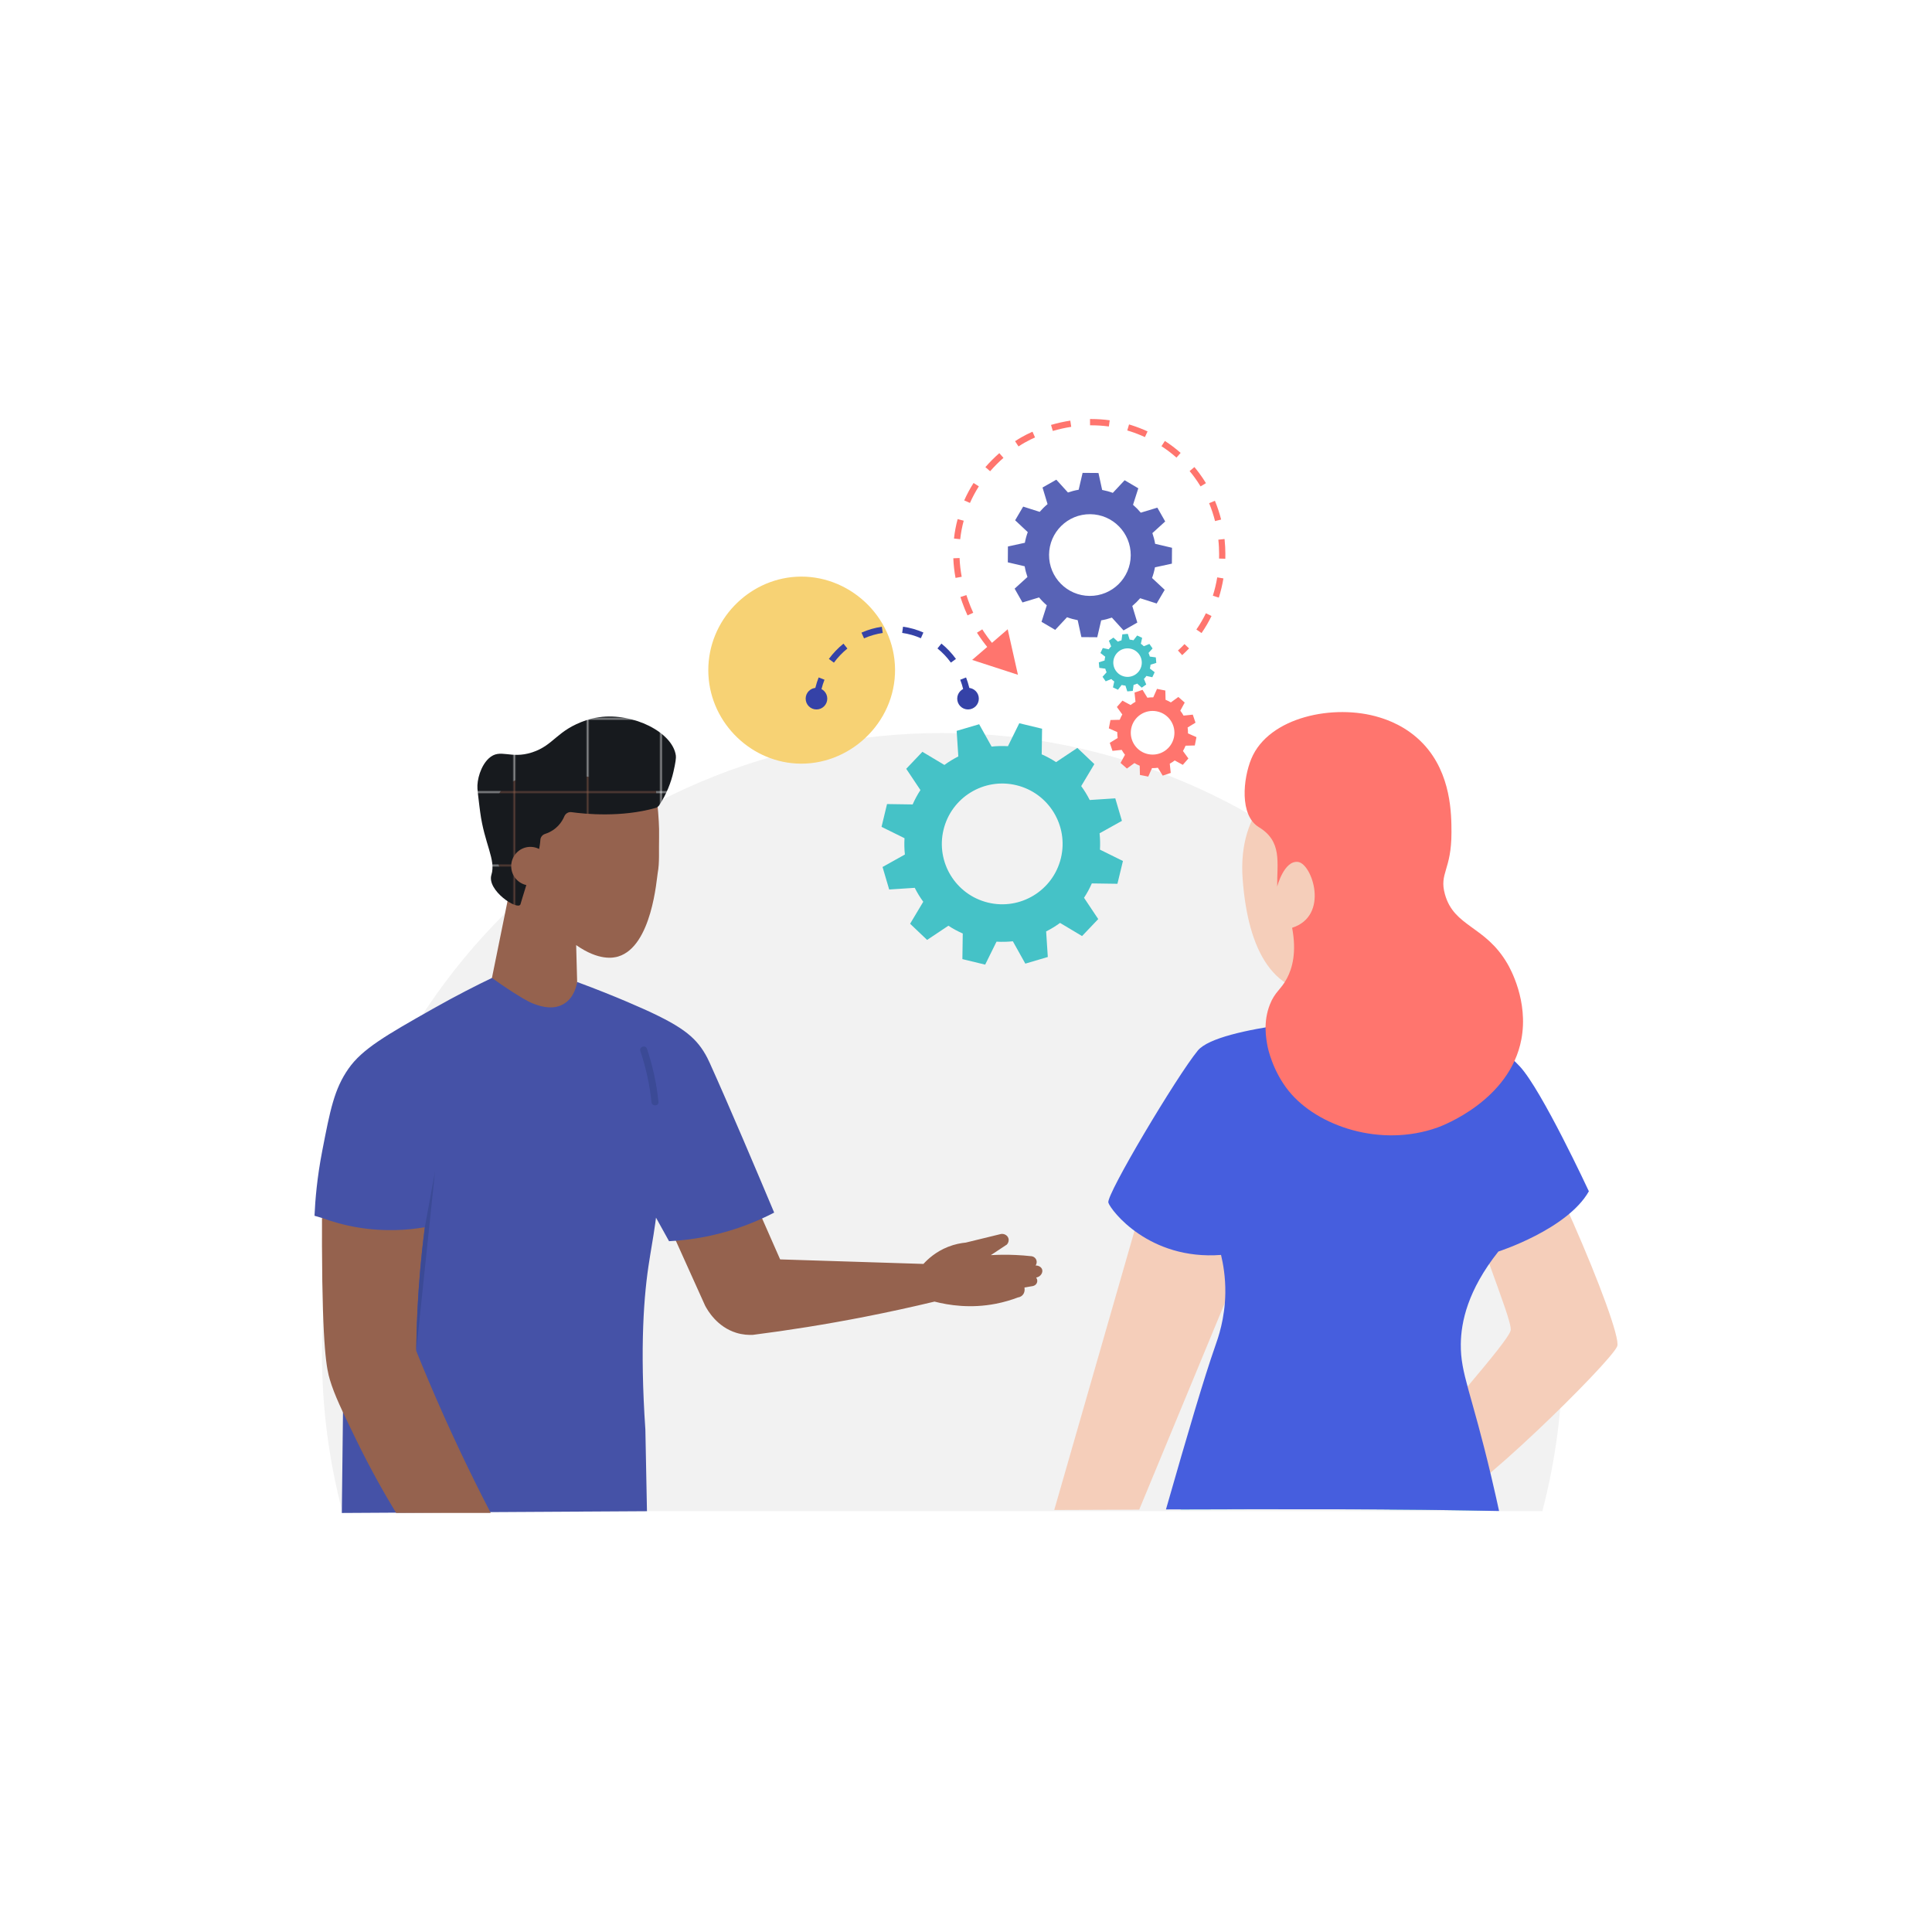 <svg xml:space="preserve" style="enable-background:new 0 0 1080 1080;" viewBox="0 0 1080 1080" y="0px" x="0px" xmlns:xlink="http://www.w3.org/1999/xlink" xmlns="http://www.w3.org/2000/svg" id="Layer_1" version="1.1">
<style type="text/css">
	.st0{fill:none;}
	.st1{fill:#171A1E;}
	.st2{fill:#F2F2F2;}
	.st3{fill:#F7D274;}
	.st4{fill:#45C2C7;}
	.st5{fill:#FF756E;}
	.st6{fill:#5863B6;}
	.st7{fill:#3542A7;}
	.st8{fill:#95624E;}
	.st9{fill:url(#SVGID_1_);}
	.st10{fill:#4552A7;}
	.st11{fill:#3B4A96;}
	.st12{fill:#82D8D1;}
	.st13{fill:#F5CEBA;}
	.st14{fill:#465EDE;}
</style>
<pattern style="overflow:visible;" viewBox="0 -40.5 40.5 40.5" id="Unnamed_Pattern_5" patternUnits="userSpaceOnUse" height="40.5" width="40.5">
	<g>
		<rect height="40.5" width="40.5" class="st0" y="-40.5"></rect>
		<rect height="40.5" width="40.5" class="st1" y="-40.5"></rect>
	</g>
</pattern>
<g>
	<path d="M862.18,844.77c7.39-28.18,11.34-57.75,11.34-88.25c0-191.5-155.26-346.75-346.76-346.75
		c-191.52,0-346.78,155.26-346.78,346.75c0,30.5,3.94,60.07,11.33,88.25H862.18z" class="st2"></path>
	<g>
		<path d="M445.02,322.41c-26.92,1.59-49.08,24.42-49.08,52.2c0,27.84,22.27,50.63,49.08,52.2
			c29.39,1.72,55.61-22.54,55.32-52.72C500.04,344.37,474.14,320.7,445.02,322.41" class="st3"></path>
		<path d="M614.88,474.95c0.18-3.08,0.11-6.13-0.21-9.13l12.49-6.96l-3.71-12.58l-14.29,0.93
			c-1.37-2.72-2.96-5.32-4.76-7.78l7.35-12.3l-9.5-9.04l-11.9,7.94c-2.52-1.66-5.21-3.11-8.03-4.35l0.21-14.32l-12.74-3.07
			l-6.34,12.84c-3.08-0.18-6.13-0.11-9.13,0.21l-6.96-12.49l-12.58,3.71l0.93,14.29c-2.72,1.37-5.33,2.96-7.78,4.76l-12.3-7.35
			l-9.04,9.5l7.94,11.89c-1.66,2.52-3.11,5.21-4.35,8.03l-14.32-0.21l-3.07,12.74l12.84,6.34c-0.18,3.08-0.11,6.13,0.21,9.13
			l-12.49,6.97l3.71,12.58l14.29-0.93c1.37,2.72,2.96,5.33,4.76,7.78l-7.35,12.3l9.5,9.04l11.9-7.94c2.52,1.66,5.21,3.12,8.03,4.35
			l-0.21,14.32l12.74,3.08l6.34-12.84c3.08,0.18,6.13,0.11,9.13-0.21l6.97,12.49l12.57-3.71l-0.93-14.29
			c2.72-1.37,5.33-2.96,7.78-4.76l12.3,7.35l9.04-9.5l-7.94-11.9c1.66-2.52,3.12-5.21,4.35-8.03l14.32,0.21l3.08-12.74
			L614.88,474.95z M593.06,479.67c-4.37,18.12-22.61,29.27-40.73,24.89c-18.12-4.37-29.27-22.61-24.89-40.73
			c4.37-18.12,22.61-29.27,40.73-24.89C586.28,443.31,597.43,461.55,593.06,479.67" class="st4"></path>
		<path d="M664.09,409.97c0.02-1.12-0.05-2.22-0.21-3.29l4.41-2.7l-1.52-4.49l-5.15,0.54
			c-0.53-0.96-1.14-1.88-1.83-2.74l2.47-4.55l-3.56-3.13l-4.18,3.04c-0.93-0.56-1.93-1.05-2.96-1.46l-0.13-5.18l-4.65-0.92
			l-2.1,4.73c-1.12-0.02-2.22,0.05-3.29,0.21l-2.7-4.41l-4.48,1.53l0.54,5.15c-0.96,0.53-1.88,1.15-2.74,1.83l-4.55-2.47l-3.12,3.56
			l3.04,4.18c-0.56,0.94-1.05,1.93-1.45,2.97l-5.17,0.13l-0.92,4.65l4.73,2.1c-0.02,1.12,0.05,2.22,0.21,3.3l-4.41,2.7l1.52,4.49
			l5.15-0.55c0.53,0.96,1.15,1.88,1.83,2.74l-2.47,4.55l3.56,3.13l4.18-3.04c0.93,0.56,1.93,1.05,2.96,1.46l0.13,5.17l4.65,0.92
			l2.1-4.73c1.12,0.02,2.22-0.05,3.29-0.21l2.7,4.41l4.48-1.52l-0.54-5.15c0.96-0.53,1.88-1.15,2.74-1.83l4.55,2.47l3.12-3.57
			l-3.04-4.18c0.56-0.93,1.05-1.93,1.45-2.96l5.17-0.13l0.92-4.65L664.09,409.97z M656.28,412c-1.31,6.61-7.73,10.91-14.34,9.59
			c-6.61-1.31-10.9-7.74-9.59-14.35c1.31-6.61,7.73-10.91,14.34-9.59C653.3,398.96,657.59,405.39,656.28,412" class="st5"></path>
		<path d="M645.73,304c-0.35-2.06-0.87-4.06-1.54-5.99l7.16-6.51l-4.38-7.72l-9.27,2.81c-1.32-1.58-2.77-3.05-4.33-4.4
			l2.95-9.23l-7.64-4.5l-6.61,7.06c-1.92-0.71-3.91-1.25-5.96-1.64l-2.06-9.47l-8.87-0.07l-2.2,9.43c-2.06,0.35-4.06,0.87-5.98,1.54
			l-6.51-7.16l-7.71,4.38l2.81,9.28c-1.59,1.32-3.05,2.77-4.4,4.33l-9.23-2.95l-4.49,7.65l7.06,6.62c-0.71,1.92-1.25,3.91-1.63,5.96
			l-9.46,2.06l-0.06,8.87l9.43,2.21c0.35,2.06,0.87,4.06,1.54,5.99l-7.16,6.51l4.38,7.72l9.27-2.81c1.32,1.59,2.77,3.06,4.33,4.4
			l-2.95,9.23l7.64,4.5l6.62-7.06c1.92,0.71,3.91,1.25,5.96,1.64l2.06,9.47l8.87,0.07l2.2-9.44c2.06-0.35,4.06-0.87,5.98-1.54
			l6.51,7.16l7.71-4.38l-2.81-9.28c1.58-1.32,3.05-2.77,4.4-4.33l9.23,2.95l4.49-7.65L644,323.1c0.71-1.92,1.25-3.91,1.63-5.96
			l9.46-2.06l0.07-8.87L645.73,304z M632.09,310.46c-0.09,12.61-10.39,22.76-23,22.66c-12.61-0.1-22.75-10.4-22.66-23.02
			c0.1-12.61,10.39-22.76,23-22.66C622.03,287.54,632.18,297.85,632.09,310.46" class="st6"></path>
		<path d="M642.76,367.03c-0.19-0.7-0.43-1.38-0.73-2.03l2.27-2.5l-1.77-2.54l-3.13,1.28
			c-0.51-0.51-1.06-0.97-1.65-1.38l0.72-3.3l-2.8-1.31l-2.06,2.67c-0.69-0.18-1.4-0.31-2.12-0.37l-1.03-3.22l-3.08,0.27l-0.45,3.35
			c-0.7,0.19-1.38,0.43-2.03,0.73l-2.5-2.27l-2.53,1.77l1.28,3.13c-0.51,0.51-0.97,1.06-1.38,1.65l-3.3-0.72l-1.31,2.8l2.67,2.07
			c-0.18,0.69-0.31,1.4-0.37,2.12l-3.22,1.02l0.27,3.09l3.35,0.45c0.19,0.7,0.43,1.38,0.73,2.03l-2.27,2.5l1.77,2.54l3.13-1.28
			c0.51,0.51,1.06,0.97,1.65,1.38l-0.72,3.3l2.8,1.31l2.06-2.67c0.69,0.18,1.4,0.3,2.12,0.37l1.03,3.22l3.08-0.27l0.45-3.35
			c0.7-0.19,1.38-0.43,2.03-0.73l2.5,2.27l2.53-1.77l-1.28-3.13c0.51-0.51,0.97-1.06,1.38-1.65l3.3,0.72l1.31-2.8l-2.67-2.07
			c0.18-0.69,0.3-1.4,0.37-2.13l3.22-1.02l-0.27-3.08L642.76,367.03z M638.24,369.72c0.38,4.38-2.86,8.25-7.24,8.63
			c-4.38,0.38-8.24-2.86-8.63-7.25c-0.38-4.38,2.86-8.24,7.24-8.63C633.99,362.09,637.85,365.34,638.24,369.72" class="st4"></path>
		<path d="M543.44,368.9l19.87-17.14c1.91,8.48,3.81,16.97,5.72,25.45C560.5,374.44,551.97,371.67,543.44,368.9" class="st5"></path>
		<path d="M564.3,374.09c-1.38-1.12-2.75-2.31-4.06-3.52l2.38-2.57c1.25,1.16,2.56,2.3,3.89,3.37L564.3,374.09z" class="st5"></path>
		<path d="M552.64,362.59c-2.36-2.82-4.55-5.82-6.51-8.9l2.96-1.88c1.88,2.95,3.98,5.83,6.24,8.53L552.64,362.59z
			 M671.67,353.88l-2.89-1.98l0.16-0.22c1.93-2.81,3.67-5.79,5.16-8.87l3.15,1.53c-1.57,3.24-3.4,6.37-5.43,9.32L671.67,353.88z
			 M540.85,344.01c-1.09-2.36-2.08-4.8-2.95-7.26c-0.29-0.84-0.65-1.84-1.02-3.01l3.34-1.08c0.37,1.13,0.71,2.12,1,2.93
			c0.83,2.35,1.78,4.69,2.82,6.95L540.85,344.01z M681.33,334.07l-3.34-1.05c1.04-3.32,1.87-6.77,2.45-10.26l3.46,0.58
			C683.29,326.98,682.42,330.6,681.33,334.07 M534.15,323.06c-0.68-3.65-1.1-7.35-1.24-10.98l3.5-0.14
			c0.14,3.47,0.54,6.99,1.19,10.48L534.15,323.06z M684.96,312.34l-3.5-0.1c0.02-0.76,0.03-1.46,0.03-2.09c0-0.31,0-0.61-0.01-0.89
			c-0.02-2-0.09-4.47-0.42-7.58l3.48-0.37c0.34,3.25,0.42,5.82,0.44,7.9c0,0.3,0,0.61,0,0.93
			C684.99,310.81,684.98,311.55,684.96,312.34 M536.76,301.42l-3.48-0.38c0.4-3.66,1.09-7.32,2.05-10.87l3.39,0.91
			C537.8,294.46,537.14,297.94,536.76,301.42 M679.22,291.29c-0.87-3.43-1.98-6.79-3.32-10l3.24-1.35c1.4,3.37,2.57,6.9,3.48,10.49
			L679.22,291.29z M542.21,281.15l-3.21-1.41c1.48-3.35,3.24-6.63,5.23-9.75l2.95,1.89C545.29,274.84,543.62,277.97,542.21,281.15
			 M671.13,271.9c-1.1-1.8-2.28-3.57-3.53-5.26c-0.83-1.12-1.7-2.23-2.6-3.3l2.69-2.25c0.94,1.12,1.86,2.3,2.73,3.47
			c1.31,1.77,2.56,3.63,3.71,5.52L671.13,271.9z M553.49,263.43l-2.65-2.3c2.39-2.76,5.01-5.38,7.79-7.82l2.31,2.64
			C558.28,258.28,555.78,260.8,553.49,263.43 M657.66,255.8c-2.61-2.31-5.44-4.45-8.39-6.37l1.91-2.94c3.1,2.01,6.07,4.26,8.81,6.68
			L657.66,255.8z M569.35,249.56l-1.92-2.93c1.21-0.79,2.4-1.53,3.64-2.24c1.83-1.05,3.88-2.08,6.1-3.06l1.42,3.2
			c-1.45,0.64-3.63,1.67-5.78,2.9C571.64,248.1,570.51,248.8,569.35,249.56 M640.02,244.34c-2.77-1.28-5.62-2.38-8.48-3.29
			c-0.46-0.15-0.93-0.29-1.39-0.42l0.99-3.37c0.49,0.14,0.97,0.29,1.46,0.45c2.99,0.95,5.98,2.11,8.89,3.45L640.02,244.34z
			 M588.52,240.9l-0.99-3.37c3.55-1.04,7.17-1.84,10.77-2.4l0.53,3.47C595.39,239.14,591.92,239.91,588.52,240.9 M619.86,238.41
			c-3.2-0.44-6.48-0.66-9.74-0.66l-0.77,0l-0.03-3.51l0.81,0c3.42,0,6.86,0.24,10.22,0.7L619.86,238.41z" class="st5"></path>
		<path d="M660.84,366.23l-2.36-2.59c1.27-1.15,2.5-2.36,3.66-3.59l2.55,2.41
			C663.47,363.75,662.17,365.02,660.84,366.23" class="st5"></path>
		<path d="M462.45,390.55c0,3.34-2.7,6.04-6.04,6.04c-3.34,0-6.04-2.7-6.04-6.04c0-3.34,2.7-6.04,6.04-6.04
			C459.75,384.51,462.45,387.21,462.45,390.55" class="st7"></path>
		<path d="M547.17,390.55c0,3.34-2.7,6.04-6.04,6.04c-3.34,0-6.04-2.7-6.04-6.04c0-3.34,2.7-6.04,6.04-6.04
			C544.47,384.51,547.17,387.21,547.17,390.55" class="st7"></path>
		<path d="M539.37,390.57c-0.41-3.63-1.28-7.2-2.6-10.59l3.27-1.27c1.42,3.68,2.37,7.54,2.81,11.47L539.37,390.57z
			 M458.25,390.56l-3.48-0.41c0.46-3.94,1.42-7.79,2.86-11.46l3.26,1.28C459.56,383.36,458.68,386.92,458.25,390.56 M466.16,370.43
			l-2.82-2.08c2.34-3.19,5.09-6.06,8.16-8.54l2.2,2.73C470.86,364.83,468.33,367.48,466.16,370.43 M531.55,370.4
			c-2.15-2.96-4.67-5.62-7.5-7.92l2.21-2.72c3.06,2.49,5.79,5.38,8.12,8.58L531.55,370.4z M483,356.85l-1.42-3.21
			c3.65-1.62,7.48-2.72,11.37-3.28l0.5,3.47C489.88,354.35,486.36,355.36,483,356.85 M514.77,356.78
			c-3.35-1.48-6.87-2.48-10.45-2.98l0.48-3.47c3.91,0.54,7.74,1.64,11.39,3.25L514.77,356.78z" class="st7"></path>
	</g>
	<path d="M436.1,704.01c26.7,0.84,53.4,1.69,80.11,2.53c2.42-2.65,6.91-6.85,13.76-9.55c3.79-1.5,7.24-2.12,9.92-2.38
		c6.56-1.6,13.13-3.21,19.69-4.81c1.85-0.26,3.57,0.77,4.1,2.33c0.41,1.18,0.09,2.54-0.78,3.54c-3.01,1.99-6.01,3.97-9.02,5.96
		c4.29-0.25,8.95-0.31,13.95-0.08c2.9,0.13,5.67,0.35,8.3,0.64c1.41,0.01,2.66,0.84,3.16,2.09c0.64,1.59-0.3,3.02-0.38,3.14
		c1.74-0.04,3.24,0.93,3.65,2.22c0.55,1.73-0.81,4.1-3.34,4.51c0.05,0.06,1.02,1.37,0.42,2.91c-0.61,1.56-2.25,1.85-2.32,1.86
		c-1.55,0.26-3.11,0.53-4.66,0.79c0.04,0.17,0.57,2.7-1.17,4.39c-0.91,0.89-2,1.1-2.46,1.17c-3.57,1.36-7.66,2.61-12.24,3.51
		c-14.2,2.79-26.43,0.87-34.4-1.18c-12.55,3.01-25.58,5.86-39.08,8.51c-21.72,4.25-42.57,7.55-62.42,10.08
		c-2.52,0.12-5.72-0.05-9.23-1.12c-10.85-3.31-16.13-12.6-17.51-15.22c-12.75-28.27-25.5-56.53-38.24-84.8
		c15.06-6.86,30.12-13.72,45.18-20.57C412.77,650.98,424.44,677.49,436.1,704.01z" class="st8"></path>
	<path d="M322.03,575.4c0.03,0.03,0.07,0.05,0.1,0.04c0.95-0.06,0.93-15.77-0.05-47.13
		c12.77,8.95,20.95,7.16,23.54,6.37c18.88-5.74,21.46-43.64,22.04-46.67c1.1-5.72,0.58-12.61,0.77-19.81c0.04-1.42,0.04-2.98,0-4.72
		c-0.12-5.28-0.65-12.21-1.79-22c0,0-78.78-21.46-88.32,3.72c-9.54,25.18,6.53,52.92,6.53,52.92l-16.34,80.52L322.03,575.4z" class="st8"></path>
	<pattern patternTransform="matrix(1 0 0 -1 1.004 11143.254)" xlink:href="#Unnamed_Pattern_5" id="SVGID_1_">
	</pattern>
	<path d="M266.9,440.96c0.08,1.09,0.54,5.38,1.1,9.76c0.21,1.65,0.38,2.87,0.43,3.28c2.33,17.62,8.89,26.62,6.28,34.99
		c-2.74,8.76,14.68,20.12,16.21,16.58c0,0,6.85-23.21,8.8-26.6c1.13-1.97,2.03-4.96,2.35-9.48c0.1-1.55,1.14-2.84,2.61-3.32
		c6.55-2.16,9.5-6.78,10.77-9.81c0.68-1.62,2.3-2.61,4.04-2.36c7.63,1.06,27.91,3.03,46.93-2.35c0.87-0.25,1.63-0.81,2.12-1.56
		c4.02-6.1,6.52-12.52,7.92-18.63c1.19-5.18,1.52-7.83,1.35-9.06c-1.73-13-23.73-24.13-42.89-21.47c-3.13,0.43-5.45,1.09-7.13,1.65
		c-16.64,5.6-17.95,13.94-30.31,17.99c-12.27,4.02-17.84-2.52-24.22,3.34C268.75,428.07,266.52,435.95,266.9,440.96z" class="st9"></path>
	<path d="M180,680.85c-1.4-0.41-2.79-0.82-4.19-1.23c0.4-8.91,1.44-21.44,4.31-36.2c4.47-23.06,6.71-34.59,14.68-46.02
		c7.68-11,20.95-18.64,47.19-33.48c13.46-7.61,24.93-13.37,33.01-17.25c2.87,2.07,7.01,4.96,12.15,8.25c7.82,5,10,5.74,11.23,6.22
		c4.91,1.9,11.41,3.4,17.01-0.1c5.64-3.51,6.94-10.25,7.24-12.1c11.36,4.19,20.85,8.06,27.98,11.09
		c27.39,11.63,36.39,17.77,42.64,27.58c1.74,2.74,2.75,4.93,3.45,6.47c10.63,23.48,27.26,62.8,36.07,83.77
		c-8.86,4.6-20.71,9.6-35.22,12.81c-8.68,1.92-16.63,2.82-23.54,3.18c-4.25-7.67-8.51-15.34-12.76-23.01
		c2.12-6.02,4.18-12.71,5.98-20c1.95-7.88,3.31-15.27,4.26-22.01c-1.89,32.13-4.68,53.1-7.02,66.69c-0.77,4.45-1.15,7.13-1.43,8.8
		c-3.12,19.03-5.43,48.52-2.27,94.9c0.3,15.19,0.59,30.37,0.89,45.56c-56.86,0.33-113.72,0.66-170.58,0.99
		c0.6-51.73,1.2-103.47,1.8-155.2C188.58,687.32,184.29,684.08,180,680.85z" class="st10"></path>
	<path d="M361.65,586.26c3.25,9.66,5.38,19.51,6.44,29.65c0.26,2.52-3.63,2.75-3.89,0.24
		c-1.03-9.79-3.11-19.29-6.24-28.61C357.16,585.13,360.85,583.86,361.65,586.26z" class="st11"></path>
	<path d="M285.79,484.85c0.36,5.96,5.45,10.49,11.36,10.14c5.91-0.36,10.41-5.48,10.05-11.43
		c-0.36-5.96-5.45-10.49-11.36-10.14C289.93,473.78,285.43,478.9,285.79,484.85z" class="st8"></path>
	<path d="M827.58,844.4c2.78,0.04,5.56,0.09,8.34,0.15c-4.01-13.61-8.21-26.34-12.42-38.09
		c-3.6,5.15-19.07,26.31-47.15,37.4C793.43,843.97,810.51,844.13,827.58,844.4z" class="st12"></path>
	<path d="M704.67,843.69c-22.67-8.81-37.11-23.08-39.07-25.08c-1.91,8.17-3.73,16.59-5.45,25.2
		C674.99,843.76,689.83,843.72,704.67,843.69z" class="st12"></path>
	<path d="M843.62,618.31c11.61,3.98,63.74,125.37,60.43,134.22c-3.31,8.84-86.42,90.21-95.47,86.92
		c-9.05-3.29-18.22-23.62-13.16-33.15c5.06-9.53,48.07-56.34,49.08-62.73c1.01-6.4-23.44-61.81-24.09-79.91
		C819.76,645.57,843.62,618.31,843.62,618.31z" class="st13"></path>
	<path d="M827.58,844.4c2.78,0.04,5.56,0.09,8.35,0.15c-0.68-2.32-1.36-4.63-2.08-6.98
		c-3.33-10.85-6.8-21.23-10.35-31.11l-148.41-13.02c0,0-7.73,22.4-12.07,37.97c-1,3.57-2.08,7.72-3.15,12.41
		C715.78,843.6,771.7,843.51,827.58,844.4z" class="st12"></path>
	<path d="M636.83,843.9c25.44-61.45,50.89-122.89,76.33-184.34c-22.35-4.34-44.7-8.67-67.04-13.01
		c-18.93,65.84-37.86,131.68-56.79,197.53C605.16,844.03,621,843.97,636.83,843.9z" class="st13"></path>
	<path d="M682.57,701.51c1.19,5,2.52,12.4,2.39,21.35c-0.21,14.45-4.06,25.11-5.65,29.62
		c-6.23,17.74-15.43,49-27.53,91.29c21.58-0.08,57.52-0.17,98.03-0.07c12.47,0.03,26.86,0.06,45.72,0.27
		c17.35,0.2,31.9,0.47,42.46,0.69c-0.93-4.32-2.38-10.86-4.25-18.78c-11.32-47.92-17.31-57.86-17.14-74.46
		c0.12-12.28,3.77-30.09,21-51.81c0,0,38.52-12.37,50.59-33.67c0,0-26.32-56.62-38.59-69.79c-12.18-13.07-28.25-22.9-91.99-27.43
		c0,0-76.38,4.4-88.04,18.56c-11.66,14.17-51.36,80.73-49.99,85.01C620.97,676.6,642.26,704.56,682.57,701.51z" class="st14"></path>
	<path d="M740.67,431.55c-24.25,0.59-49,20.35-46.01,60c3,39.64,17.12,66.86,49.96,63.42s51.63-21.24,48.21-65.92
		C789.43,444.35,769.02,430.85,740.67,431.55z" class="st13"></path>
	<path d="M713.95,495.63c0,0,3.82-14.83,11.69-13.8c7.86,1.03,17.69,30.07-3.33,36.8c2.61,13.83,0.06,22.67-2.89,28.26
		c-3.41,6.47-6.73,7.42-9.58,14.73c-3.83,9.82-2.08,19.02-1.22,23.56c0,0,2.52,13.25,11.86,24.78c15.88,19.6,51.33,31.7,83.18,20.3
		c2.59-0.93,40.37-15.1,46.8-49.29c4.03-21.39-6.28-39.66-7.82-42.29c-12.44-21.35-29.82-20.41-34.92-38.8
		c-3.3-11.89,3.67-13.34,3.66-34.51c-0.01-9.97-0.02-32.75-15.65-49.44c-9.46-10.1-20.62-13.68-24.65-14.92
		c-25.23-7.75-61.87-0.33-71.6,23.19c-4.56,11.02-6.71,31.53,4.23,38.19C716.89,470.4,713.82,482.09,713.95,495.63z" class="st5"></path>
	<path d="M180,680.84c5.64,2.07,12.4,4.05,20.15,5.33c15.1,2.51,28.1,1.44,37.33-0.15c-1.49,11.49-2.72,23.7-3.57,36.55
		c-0.75,11.35-1.13,22.23-1.23,32.59c2.17,5.4,4.41,10.83,6.72,16.28c11.06,26.19,22.79,50.95,34.91,74.31c-17.62,0-35.24,0-52.86,0
		c-5.86-9.63-13.94-23.63-22.46-41.16c-8-16.47-12.01-24.7-14.6-33.37c-1.66-5.55-4.21-16.44-4.4-74.86
		C179.97,689.89,179.98,684.51,180,680.84z" class="st8"></path>
	<path d="M237.48,686.03c1.91-10.45,3.82-20.91,5.73-31.36c-3.51,33.5-7.02,67.01-10.53,100.51
		c0.16-14.53,0.85-29.91,2.29-46.05C235.68,701.2,236.52,693.5,237.48,686.03z" class="st11"></path>
</g>
</svg>
